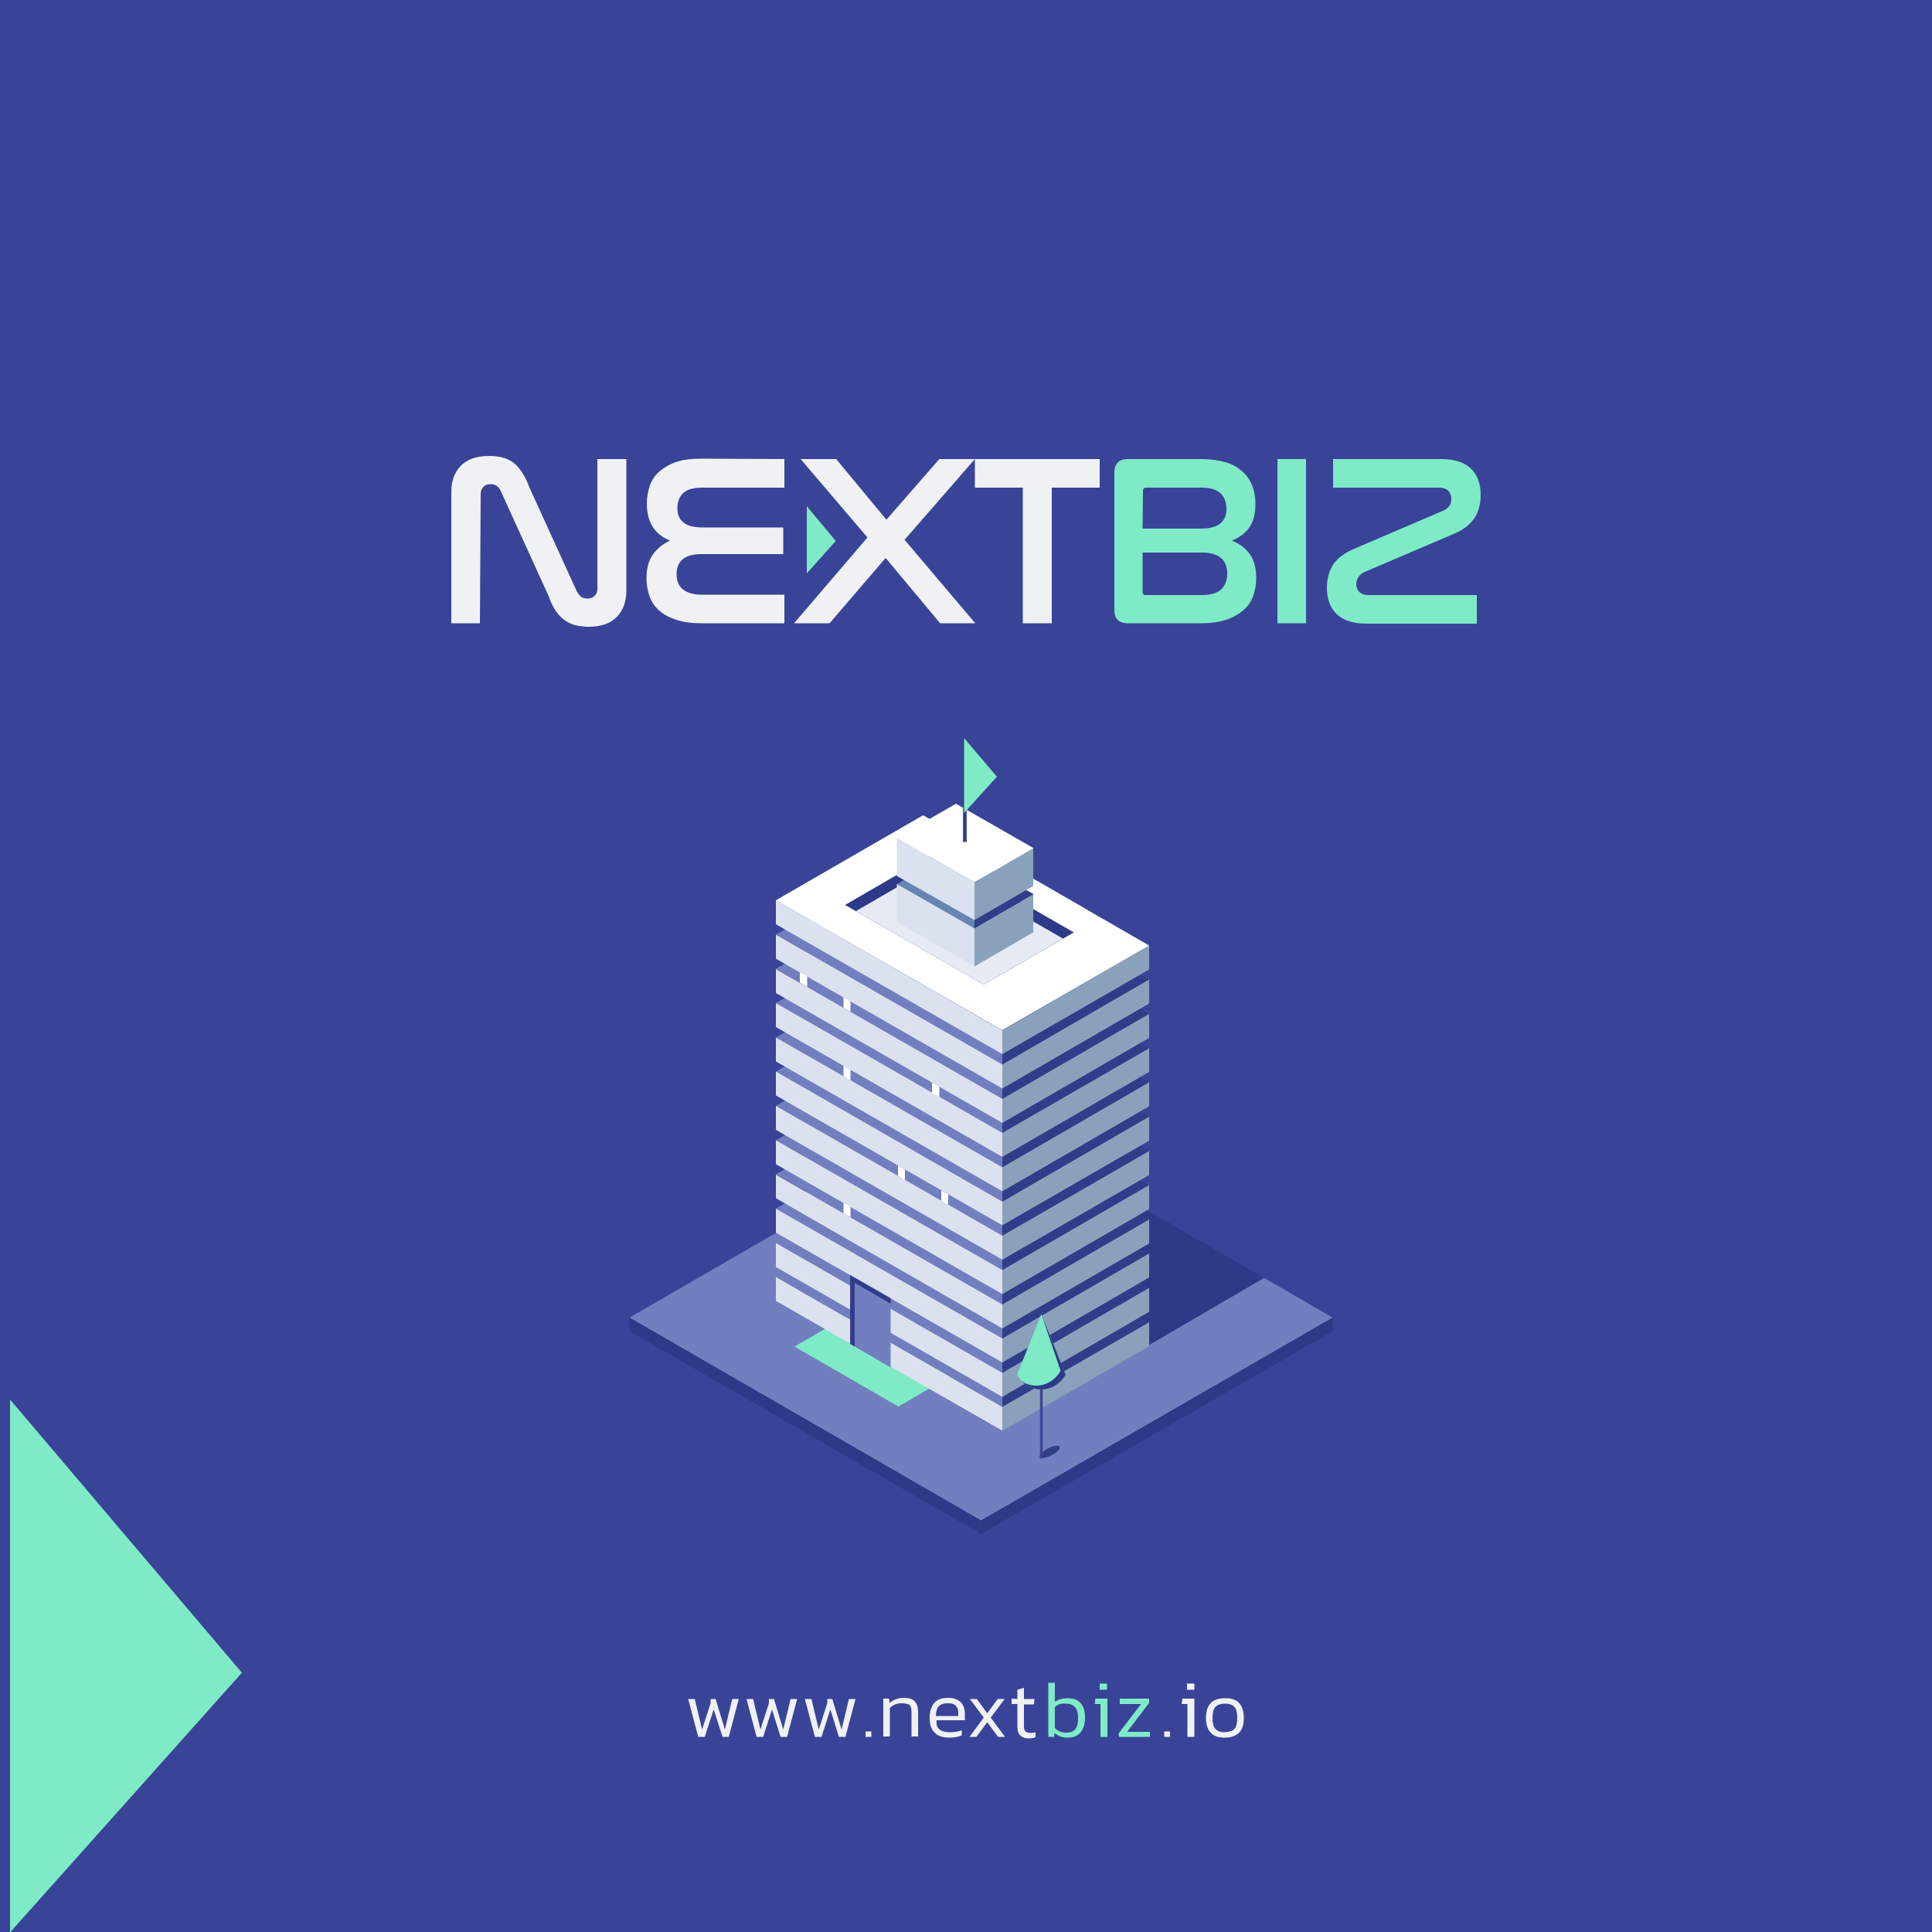 <?xml version="1.0" encoding="utf-8"?>
<!-- Generator: Adobe Illustrator 21.1.0, SVG Export Plug-In . SVG Version: 6.00 Build 0)  -->
<svg version="1.1" id="Layer_1" xmlns="http://www.w3.org/2000/svg" xmlns:xlink="http://www.w3.org/1999/xlink" x="0px" y="0px"
	 viewBox="0 0 500 500" style="enable-background:new 0 0 500 500;" xml:space="preserve">
<style type="text/css">
	.st0{fill:#394498;}
	.st1{fill:#7FEAC6;}
	.st2{fill:#EFF1F3;}
	.st3{fill:#727FBF;}
	.st4{fill:#2D3A87;}
	.st5{fill:#303E8A;}
	.st6{fill:#8AA1BC;}
	.st7{fill:#DBE1EE;}
	.st8{fill:#FFFFFF;}
	.st9{fill:#E6EAF3;}
	.st10{fill:none;stroke:#3F4693;stroke-width:0.706;stroke-miterlimit:10;}
	.st11{fill:#9BE4AC;}
	.st12{fill:#6686B1;}
	.st13{fill:none;stroke:#303E8A;stroke-width:0.941;stroke-miterlimit:10;}
	.st14{enable-background:new    ;}
</style>
<g id="BACKGROUND">
</g>
<rect x="-187" y="-8" class="st0" width="873" height="517"/>
<polygon class="st1" points="2.6,500.1 62.6,432.9 2.6,362.2 "/>
<g id="DESIGNED_BY_FREEPIK">
</g>
<g>
	<g>
		<path class="st2" d="M124.2,161.3h-7.4v-34c0-2.8,0.8-5,2.4-6.7s4.1-2.6,7.4-2.6c2.9,0,5.2,0.7,6.7,2.1s2.7,3.3,3.6,5.8l12.4,27.2
			c0.3,0.5,0.6,0.9,1,1.3c0.4,0.3,1,0.5,1.7,0.5c0.8,0,1.4-0.2,1.9-0.7c0.4-0.4,0.7-1,0.7-1.7v-33.7h7.5v34c0,2.8-0.8,5.1-2.4,6.8
			c-1.6,1.7-4.1,2.6-7.3,2.6c-1.5,0-2.8-0.2-3.9-0.5c-1.1-0.4-2.1-0.9-2.9-1.6c-0.8-0.7-1.5-1.5-2.1-2.5s-1.1-2.1-1.5-3.3
			l-12.4-27.2c-0.5-1.2-1.4-1.8-2.6-1.8c-0.8,0-1.5,0.2-1.9,0.7c-0.4,0.4-0.7,1-0.7,1.8L124.2,161.3L124.2,161.3z"/>
		<path class="st2" d="M203,118.8v7.4h-21.3c-2.3,0-3.9,0.5-4.9,1.4c-1,1-1.5,2.3-1.5,3.9c0,3.4,2.2,5,6.5,5h20.9v6.9h-21.1
			c-4.3,0-6.5,1.7-6.5,5.2c0,1.7,0.5,3,1.6,3.9c1.1,0.9,2.7,1.4,4.9,1.4H203v7.4h-21.5c-2.5,0-4.7-0.3-6.5-0.9
			c-1.8-0.6-3.3-1.4-4.4-2.4c-1.2-1-2-2.3-2.5-3.7c-0.5-1.4-0.8-3-0.8-4.6c0-2.4,0.5-4.5,1.6-6.1c1.1-1.6,2.6-2.8,4.5-3.7
			c-4-1.6-6-4.8-6-9.6c0-1.7,0.3-3.2,0.8-4.7c0.5-1.4,1.4-2.7,2.6-3.7c1.2-1,2.6-1.8,4.4-2.4c1.8-0.6,3.9-0.8,6.5-0.8L203,118.8
			L203,118.8L203,118.8z"/>
		<path class="st2" d="M216.4,118.8l13,15.7l13.7-15.7h9.2l-18.2,20.9l18.3,21.6h-9.1l-14.1-16.9l-14.5,16.9h-9.2l19-22.2
			l-17.3-20.3L216.4,118.8L216.4,118.8z"/>
		<path class="st2" d="M284.6,118.8v7.4h-12.4v35.1h-7.5v-35.1h-12.4v-7.4H284.6L284.6,118.8z"/>
		<path class="st1" d="M310.6,118.8c2.5,0,4.7,0.3,6.5,0.8s3.3,1.4,4.4,2.4c1.2,1,2,2.3,2.6,3.7c0.5,1.4,0.8,3,0.8,4.7
			c0,2.5-0.5,4.5-1.5,6s-2.6,2.7-4.6,3.5c2,0.8,3.6,2,4.7,3.6c1.1,1.6,1.6,3.6,1.6,6.1c0,1.7-0.3,3.3-0.8,4.7
			c-0.5,1.4-1.4,2.7-2.6,3.7s-2.6,1.8-4.4,2.4c-1.8,0.6-3.9,0.9-6.5,0.9h-18.9c-2.4,0-3.5-1.2-3.5-3.5v-35.5c0-2.3,1.2-3.5,3.5-3.5
			H310.6L310.6,118.8z M295.7,136.8h15.1c4.4,0,6.6-1.7,6.6-5.1c0-1.7-0.5-3-1.5-4s-2.7-1.5-4.9-1.5h-14.4c-0.5,0-0.8,0.3-0.8,0.8
			L295.7,136.8L295.7,136.8z M295.7,153.3c0,0.5,0.3,0.7,0.8,0.7H311c2.3,0,3.9-0.5,5-1.4c1-1,1.6-2.3,1.6-4.1
			c0-3.7-2.2-5.5-6.6-5.5h-15.3V153.3L295.7,153.3z"/>
		<path class="st1" d="M338,118.8v42.5h-7.4v-42.5H338z"/>
		<path class="st1" d="M372.9,118.8c3.4,0,6,0.8,7.7,2.4s2.6,3.9,2.6,6.9c0,2.4-0.6,4.5-1.7,6.1c-1.1,1.6-2.8,2.9-5.1,3.9l-23.2,9.9
			c-0.7,0.3-1.2,0.7-1.6,1.3s-0.6,1.2-0.6,1.9c0,0.8,0.3,1.5,0.8,2s1.3,0.8,2.4,0.8h28v7.4h-28.5c-3.4,0-6-0.8-7.7-2.4
			c-1.7-1.6-2.6-3.9-2.6-6.9c0-2.4,0.6-4.5,1.7-6.1c1.1-1.6,2.9-2.9,5.2-3.9l23.1-9.9c1.5-0.6,2.2-1.6,2.2-3.2c0-0.8-0.3-1.5-0.8-2
			s-1.3-0.8-2.4-0.8H345v-7.4L372.9,118.8L372.9,118.8z"/>
	</g>
	<polygon class="st1" points="208.8,148.4 216.3,140 208.8,131 	"/>
</g>
<g>
	<g>
		<polygon class="st3" points="253.9,288.4 344.9,341 253.9,393.5 162.9,341 		"/>
		<polygon class="st4" points="268.9,297 327.2,330.7 259.3,370.3 200.8,336.7 		"/>
		<polygon class="st1" points="227.8,335.6 254.7,351.1 232.5,364 205.6,348.5 		"/>
		<g>
			<polygon class="st3" points="280.9,323.8 238.9,299.7 200.8,321.7 259.4,355.3 259.4,323.8 			"/>
			<polygon class="st5" points="280.9,323.8 259.4,323.8 259.4,355.3 297.4,333.3 			"/>
		</g>
		<g>
			<polygon class="st3" points="280.9,332.6 238.9,308.5 200.8,330.5 259.4,364.1 259.4,332.6 			"/>
			<polygon class="st5" points="277.5,330.7 259.4,332.6 259.4,364.1 297.4,342.2 			"/>
		</g>
		<polygon class="st6" points="259.4,364.1 259.4,370.3 297.4,348.4 297.4,342.2 		"/>
		<polygon class="st7" points="259.4,364.1 200.8,330.5 200.8,336.7 259.4,370.3 		"/>
		<polygon class="st6" points="259.4,355.3 259.4,361.5 297.4,339.5 297.4,333.3 		"/>
		<polygon class="st7" points="259.4,355.3 200.8,321.7 200.8,327.9 259.4,361.5 		"/>
		<g>
			<polygon class="st3" points="280.9,306.1 238.9,282 200.8,303.9 259.4,337.5 259.4,306.1 			"/>
			<polygon class="st5" points="280.9,306.1 259.4,306.1 259.4,337.5 297.4,315.6 			"/>
		</g>
		<g>
			<polygon class="st3" points="280.9,314.9 238.9,290.8 200.8,312.8 259.4,346.4 259.4,314.9 			"/>
			<polygon class="st5" points="277.5,313 259.4,314.9 259.4,346.4 297.4,324.4 			"/>
		</g>
		<polygon class="st6" points="259.4,346.4 259.4,352.6 297.4,330.6 297.4,324.4 		"/>
		<polygon class="st7" points="259.4,346.4 200.8,312.8 200.8,319 259.4,352.6 		"/>
		<polygon class="st6" points="259.4,337.6 259.4,343.8 297.4,321.8 297.4,315.6 		"/>
		<polygon class="st7" points="259.4,337.6 200.8,304 200.8,310.1 259.4,343.8 		"/>
		<g>
			<polygon class="st3" points="280.9,288.3 238.9,264.2 200.8,286.2 259.4,319.8 259.4,288.3 			"/>
			<polygon class="st5" points="280.9,288.3 259.4,288.3 259.4,319.8 297.4,297.8 			"/>
		</g>
		<g>
			<polygon class="st3" points="280.9,297.2 238.9,273.1 200.8,295.1 259.4,328.7 259.4,297.2 			"/>
			<polygon class="st5" points="277.5,295.3 259.4,297.2 259.4,328.7 297.4,306.7 			"/>
		</g>
		<polygon class="st6" points="259.4,328.7 259.4,334.9 297.4,312.9 297.4,306.7 		"/>
		<polygon class="st7" points="259.4,328.7 200.8,295.1 200.8,301.3 259.4,334.9 		"/>
		<polygon class="st6" points="259.4,319.8 259.4,326 297.4,304.1 297.4,297.9 		"/>
		<polygon class="st7" points="259.4,319.8 200.8,286.2 200.8,292.4 259.4,326 		"/>
		<g>
			<polygon class="st3" points="280.9,270.6 238.9,246.5 200.8,268.5 259.4,302.1 259.4,270.6 			"/>
			<polygon class="st5" points="280.9,270.6 259.4,270.6 259.4,302.1 297.4,280.1 			"/>
		</g>
		<g>
			<polygon class="st3" points="280.9,279.5 238.9,255.4 200.8,277.3 259.4,310.9 259.4,279.5 			"/>
			<polygon class="st5" points="277.5,277.5 259.4,279.5 259.4,310.9 297.4,289 			"/>
		</g>
		<polygon class="st6" points="259.4,311 259.4,317.1 297.4,295.2 297.4,289 		"/>
		<polygon class="st7" points="259.4,311 200.8,277.3 200.8,283.5 259.4,317.1 		"/>
		<polygon class="st6" points="259.4,302.1 259.4,308.3 297.4,286.3 297.4,280.1 		"/>
		<polygon class="st7" points="259.4,302.1 200.8,268.5 200.8,274.7 259.4,308.3 		"/>
		<g>
			<polygon class="st3" points="280.9,252.9 238.9,228.8 200.8,250.7 259.4,284.4 259.4,252.9 			"/>
			<polygon class="st5" points="280.9,252.9 259.4,252.9 259.4,284.4 297.4,262.4 			"/>
		</g>
		<g>
			<polygon class="st3" points="280.9,261.7 238.9,237.6 200.8,259.6 259.4,293.2 259.4,261.7 			"/>
			<polygon class="st5" points="277.5,259.8 259.4,261.7 259.4,293.2 297.4,271.2 			"/>
		</g>
		<polygon class="st6" points="259.4,293.2 259.4,299.4 297.4,277.4 297.4,271.3 		"/>
		<polygon class="st7" points="259.4,293.2 200.8,259.6 200.8,265.8 259.4,299.4 		"/>
		<polygon class="st6" points="259.4,284.4 259.4,290.6 297.4,268.6 297.4,262.4 		"/>
		<polygon class="st7" points="259.4,284.4 200.8,250.8 200.8,257 259.4,290.6 		"/>
		<g>
			<polygon class="st3" points="280.9,235.1 238.9,211 200.8,233 259.4,266.6 259.4,235.1 			"/>
			<polygon class="st5" points="280.9,235.1 259.4,235.1 259.4,266.6 297.4,244.7 			"/>
		</g>
		<g>
			<polygon class="st3" points="280.9,244 238.9,219.9 200.8,241.9 259.4,275.5 259.4,244 			"/>
			<polygon class="st5" points="277.5,242.1 259.4,244 259.4,275.5 297.4,253.5 			"/>
		</g>
		<polygon class="st6" points="259.4,275.5 259.4,281.7 297.4,259.7 297.4,253.5 		"/>
		<polygon class="st7" points="259.4,275.5 200.8,241.9 200.8,248.1 259.4,281.7 		"/>
		<polygon class="st6" points="259.4,266.7 259.4,272.8 297.4,250.9 297.4,244.7 		"/>
		<polygon class="st7" points="259.4,266.7 200.8,233 200.8,239.2 259.4,272.8 		"/>
		<g>
			<polygon class="st8" points="238.9,211 297.4,244.7 259.4,266.6 200.8,233 			"/>
			<polygon class="st4" points="242,220.7 277.9,241.3 254.6,254.8 218.7,234.2 			"/>
			<polygon class="st9" points="221.5,235.8 254.6,254.8 275.1,242.9 242,223.9 			"/>
		</g>
		
			<ellipse transform="matrix(0.89 -0.455 0.455 0.89 -141.294 164.871)" class="st5" cx="271.8" cy="375.9" rx="2.9" ry="1"/>
		<g>
			<g>
				<line class="st10" x1="269.5" y1="377.5" x2="269.5" y2="355.3"/>
			</g>
			<g>
				<g>
					<path class="st7" d="M275.8,355.8L275.8,355.8L275.8,355.8z"/>
					<path class="st1" d="M270.3,342.1l-0.8-2l-0.8,2l-5.5,13.7l0,0l0,0c1.4,2.3,3.7,3.8,6.3,3.8s4.9-1.5,6.3-3.8l0,0L270.3,342.1z"
						/>
				</g>
				<g>
					<path class="st7" d="M275.8,355.8L275.8,355.8L275.8,355.8z"/>
					<path class="st4" d="M270.3,342.1l-0.8-2l0,0l5,14.7l0,0l0,0c-1.4,2.3-3.7,3.8-6.3,3.8c-1.4,0-2.7-0.4-3.8-1.2
						c1.4,1.4,3.1,2.2,5.1,2.2c2.6,0,4.9-1.5,6.3-3.8l0,0L270.3,342.1z"/>
					<path class="st11" d="M274.6,354.8L274.6,354.8L274.6,354.8z"/>
				</g>
			</g>
		</g>
		<g>
			<polygon class="st8" points="207,251.6 207,254.3 208.9,255.4 208.9,252.7 			"/>
			<polygon class="st8" points="218.3,258.1 218.3,260.8 220.1,261.8 220.1,259.1 			"/>
			<polygon class="st8" points="232.4,301.6 232.4,304.3 234.2,305.4 234.2,302.7 			"/>
			<polygon class="st8" points="243.6,308.1 243.6,310.8 245.4,311.8 245.4,309.1 			"/>
			<polygon class="st8" points="218.3,275.8 218.3,278.5 220.1,279.6 220.1,276.9 			"/>
			<polygon class="st8" points="241.2,280.2 241.2,282.9 243.1,283.9 243.1,281.2 			"/>
			<polygon class="st8" points="218.3,311.3 218.3,314 220.1,315 220.1,312.3 			"/>
		</g>
		<polygon class="st4" points="162.9,341 162.9,344.5 253.9,397 253.9,393.5 		"/>
		<polygon class="st4" points="344.9,341 344.9,344.5 253.9,397 253.9,393.5 		"/>
		<g>
			<g>
				<polygon class="st6" points="252.2,240.3 252.2,250.1 267.4,241.3 267.4,231.4 				"/>
				<polygon class="st7" points="252.2,240.3 232.1,228.8 232.1,238.6 252.2,250.1 				"/>
				<g>
					<polygon class="st12" points="247.4,220 232.1,228.8 252.2,240.3 252.2,222.7 					"/>
					<polygon class="st5" points="252.2,222.7 252.2,240.3 267.5,231.4 					"/>
				</g>
			</g>
			<g>
				<polygon class="st6" points="252.2,228.3 252.2,238.1 267.4,229.3 267.4,219.5 				"/>
				<polygon class="st7" points="252.2,228.3 232.1,216.8 232.1,226.7 252.2,238.1 				"/>
				<polygon class="st8" points="247.4,208 267.5,219.5 252.2,228.3 232.1,216.8 				"/>
			</g>
			<line class="st13" x1="249.7" y1="217.9" x2="249.7" y2="191"/>
		</g>
		<polygon class="st3" points="230.5,353.9 230.5,336 220,330 220,347.8 		"/>
		<polygon class="st5" points="230.5,336 220,330 220,331 220,347.8 221.2,348.5 221.2,332 230.5,337.4 		"/>
	</g>
	<polygon class="st1" points="249.5,210.4 258,201 249.5,191 	"/>
</g>
<g>
	<g class="st14">
		<path class="st2" d="M184.7,442.4l-2.3,7.1h-1.7l-2.6-9.8h1.7l1.9,7.9l2.2-6.8v-1.1h1.3l2.4,7.9l1.9-7.9h1.7l-2.6,9.8H187
			L184.7,442.4z"/>
		<path class="st2" d="M199.8,442.4l-2.3,7.1h-1.7l-2.6-9.8h1.7l1.9,7.9l2.2-6.8v-1.1h1.3l2.4,7.9l1.9-7.9h1.7l-2.6,9.8H202
			L199.8,442.4z"/>
		<path class="st2" d="M214.9,442.4l-2.3,7.1h-1.7l-2.6-9.8h1.7l1.9,7.9l2.2-6.8v-1.1h1.3l2.4,7.9l1.9-7.9h1.7l-2.6,9.8h-1.7
			L214.9,442.4z"/>
		<path class="st2" d="M224,448.1h1.5v1.4H224V448.1z"/>
		<path class="st2" d="M235.9,449.5v-6.4c0-0.6-0.1-1.1-0.2-1.4c-0.2-0.3-0.4-0.6-0.8-0.7s-0.9-0.2-1.5-0.2s-1.2,0.1-1.7,0.3
			c-0.5,0.2-1,0.5-1.4,0.9v7.4h-1.7v-9.8h1.5l0.1,1.1c1.1-0.9,2.4-1.3,3.8-1.3c1.2,0,2.2,0.3,2.7,0.9c0.6,0.6,0.9,1.5,0.9,2.7v6.4
			h-1.7V449.5z"/>
		<path class="st2" d="M242.7,447.1c0.3,0.4,0.7,0.7,1.2,0.9c0.5,0.2,1.3,0.3,2.2,0.3c1,0,1.9-0.2,2.8-0.5v1.3
			c-0.8,0.4-1.9,0.6-3.1,0.6c-1.8,0-3.1-0.4-3.9-1.3c-0.9-0.8-1.3-2.1-1.3-3.9c0-1.6,0.4-2.9,1.2-3.8s2-1.3,3.6-1.3
			c1.4,0,2.5,0.4,3.2,1.1s1.1,1.7,1.1,2.9v1.8h-7.3C242.3,446.1,242.4,446.7,242.7,447.1z M242.9,441.6c-0.4,0.5-0.7,1.4-0.7,2.5
			h5.8v-0.8c0-0.8-0.2-1.4-0.7-1.9s-1.1-0.6-2.1-0.6C244.1,440.8,243.4,441.1,242.9,441.6z"/>
		<path class="st2" d="M255.5,445.7l-2.8,3.8h-1.8l3.7-5l-3.6-4.8h1.8l2.7,3.7l2.7-3.7h1.8l-3.6,4.8l3.7,5h-1.8L255.5,445.7z"/>
		<path class="st2" d="M263.3,439.7v-2.4l1.7-0.5v2.9h2.7l-0.1,1.4H265v5.7c0,0.6,0.1,1,0.4,1.3c0.3,0.2,0.7,0.4,1.4,0.4
			c0.4,0,0.8-0.1,1.2-0.2v1.3c-0.5,0.2-1.1,0.3-1.8,0.3c-1,0-1.7-0.3-2.2-0.8s-0.7-1.2-0.7-2.2V441h-1.5v-1.4L263.3,439.7
			L263.3,439.7z"/>
	</g>
	<g class="st14">
		<path class="st1" d="M279.6,448.4c-0.8,0.9-1.9,1.3-3.3,1.3c-0.7,0-1.4-0.1-1.9-0.3c-0.5-0.2-1-0.5-1.5-0.9l-0.1,1h-1.5v-14h1.7
			v4.9c0.9-0.6,2-0.9,3.3-0.9c3,0,4.5,1.7,4.5,5C280.8,446.2,280.4,447.5,279.6,448.4z M273,441.8v5.4c0.7,0.8,1.7,1.2,2.9,1.2
			c1.1,0,1.9-0.3,2.4-0.9s0.7-1.6,0.7-2.9s-0.3-2.3-0.8-2.8c-0.5-0.6-1.3-0.9-2.5-0.9C274.7,440.8,273.7,441.1,273,441.8z"/>
		<path class="st1" d="M286.5,449.5h-1.7V441h-1.5l0.2-1.4h3.1v9.9H286.5z M284.6,437.3v-1.6h1.9v1.6H284.6z"/>
		<path class="st1" d="M289.5,448.6l5.8-7.6h-5.5v-1.4h7.6v1.1l-5.7,7.5h5.9v1.3h-8L289.5,448.6L289.5,448.6z"/>
	</g>
	<g class="st14">
		<path class="st2" d="M301.3,448.1h1.5v1.4h-1.5V448.1z"/>
		<path class="st2" d="M309,449.5h-1.7V441h-1.5l0.2-1.4h3.1v9.9H309z M307.2,437.3v-1.6h1.9v1.6H307.2z"/>
		<path class="st2" d="M321.9,444.6c0,1.7-0.4,3-1.2,3.8s-2,1.3-3.7,1.3s-2.9-0.4-3.7-1.3c-0.8-0.9-1.2-2.1-1.2-3.8
			c0-3.4,1.6-5.1,4.9-5.1C320.3,439.4,321.9,441.2,321.9,444.6z M319.5,447.4c0.5-0.6,0.7-1.5,0.7-2.8s-0.2-2.2-0.7-2.8
			c-0.5-0.6-1.3-0.9-2.5-0.9c-1.1,0-2,0.3-2.5,0.9s-0.7,1.5-0.7,2.8s0.2,2.2,0.7,2.8c0.5,0.6,1.3,0.9,2.5,0.9
			C318.2,448.2,319,448,319.5,447.4z"/>
	</g>
</g>
</svg>
